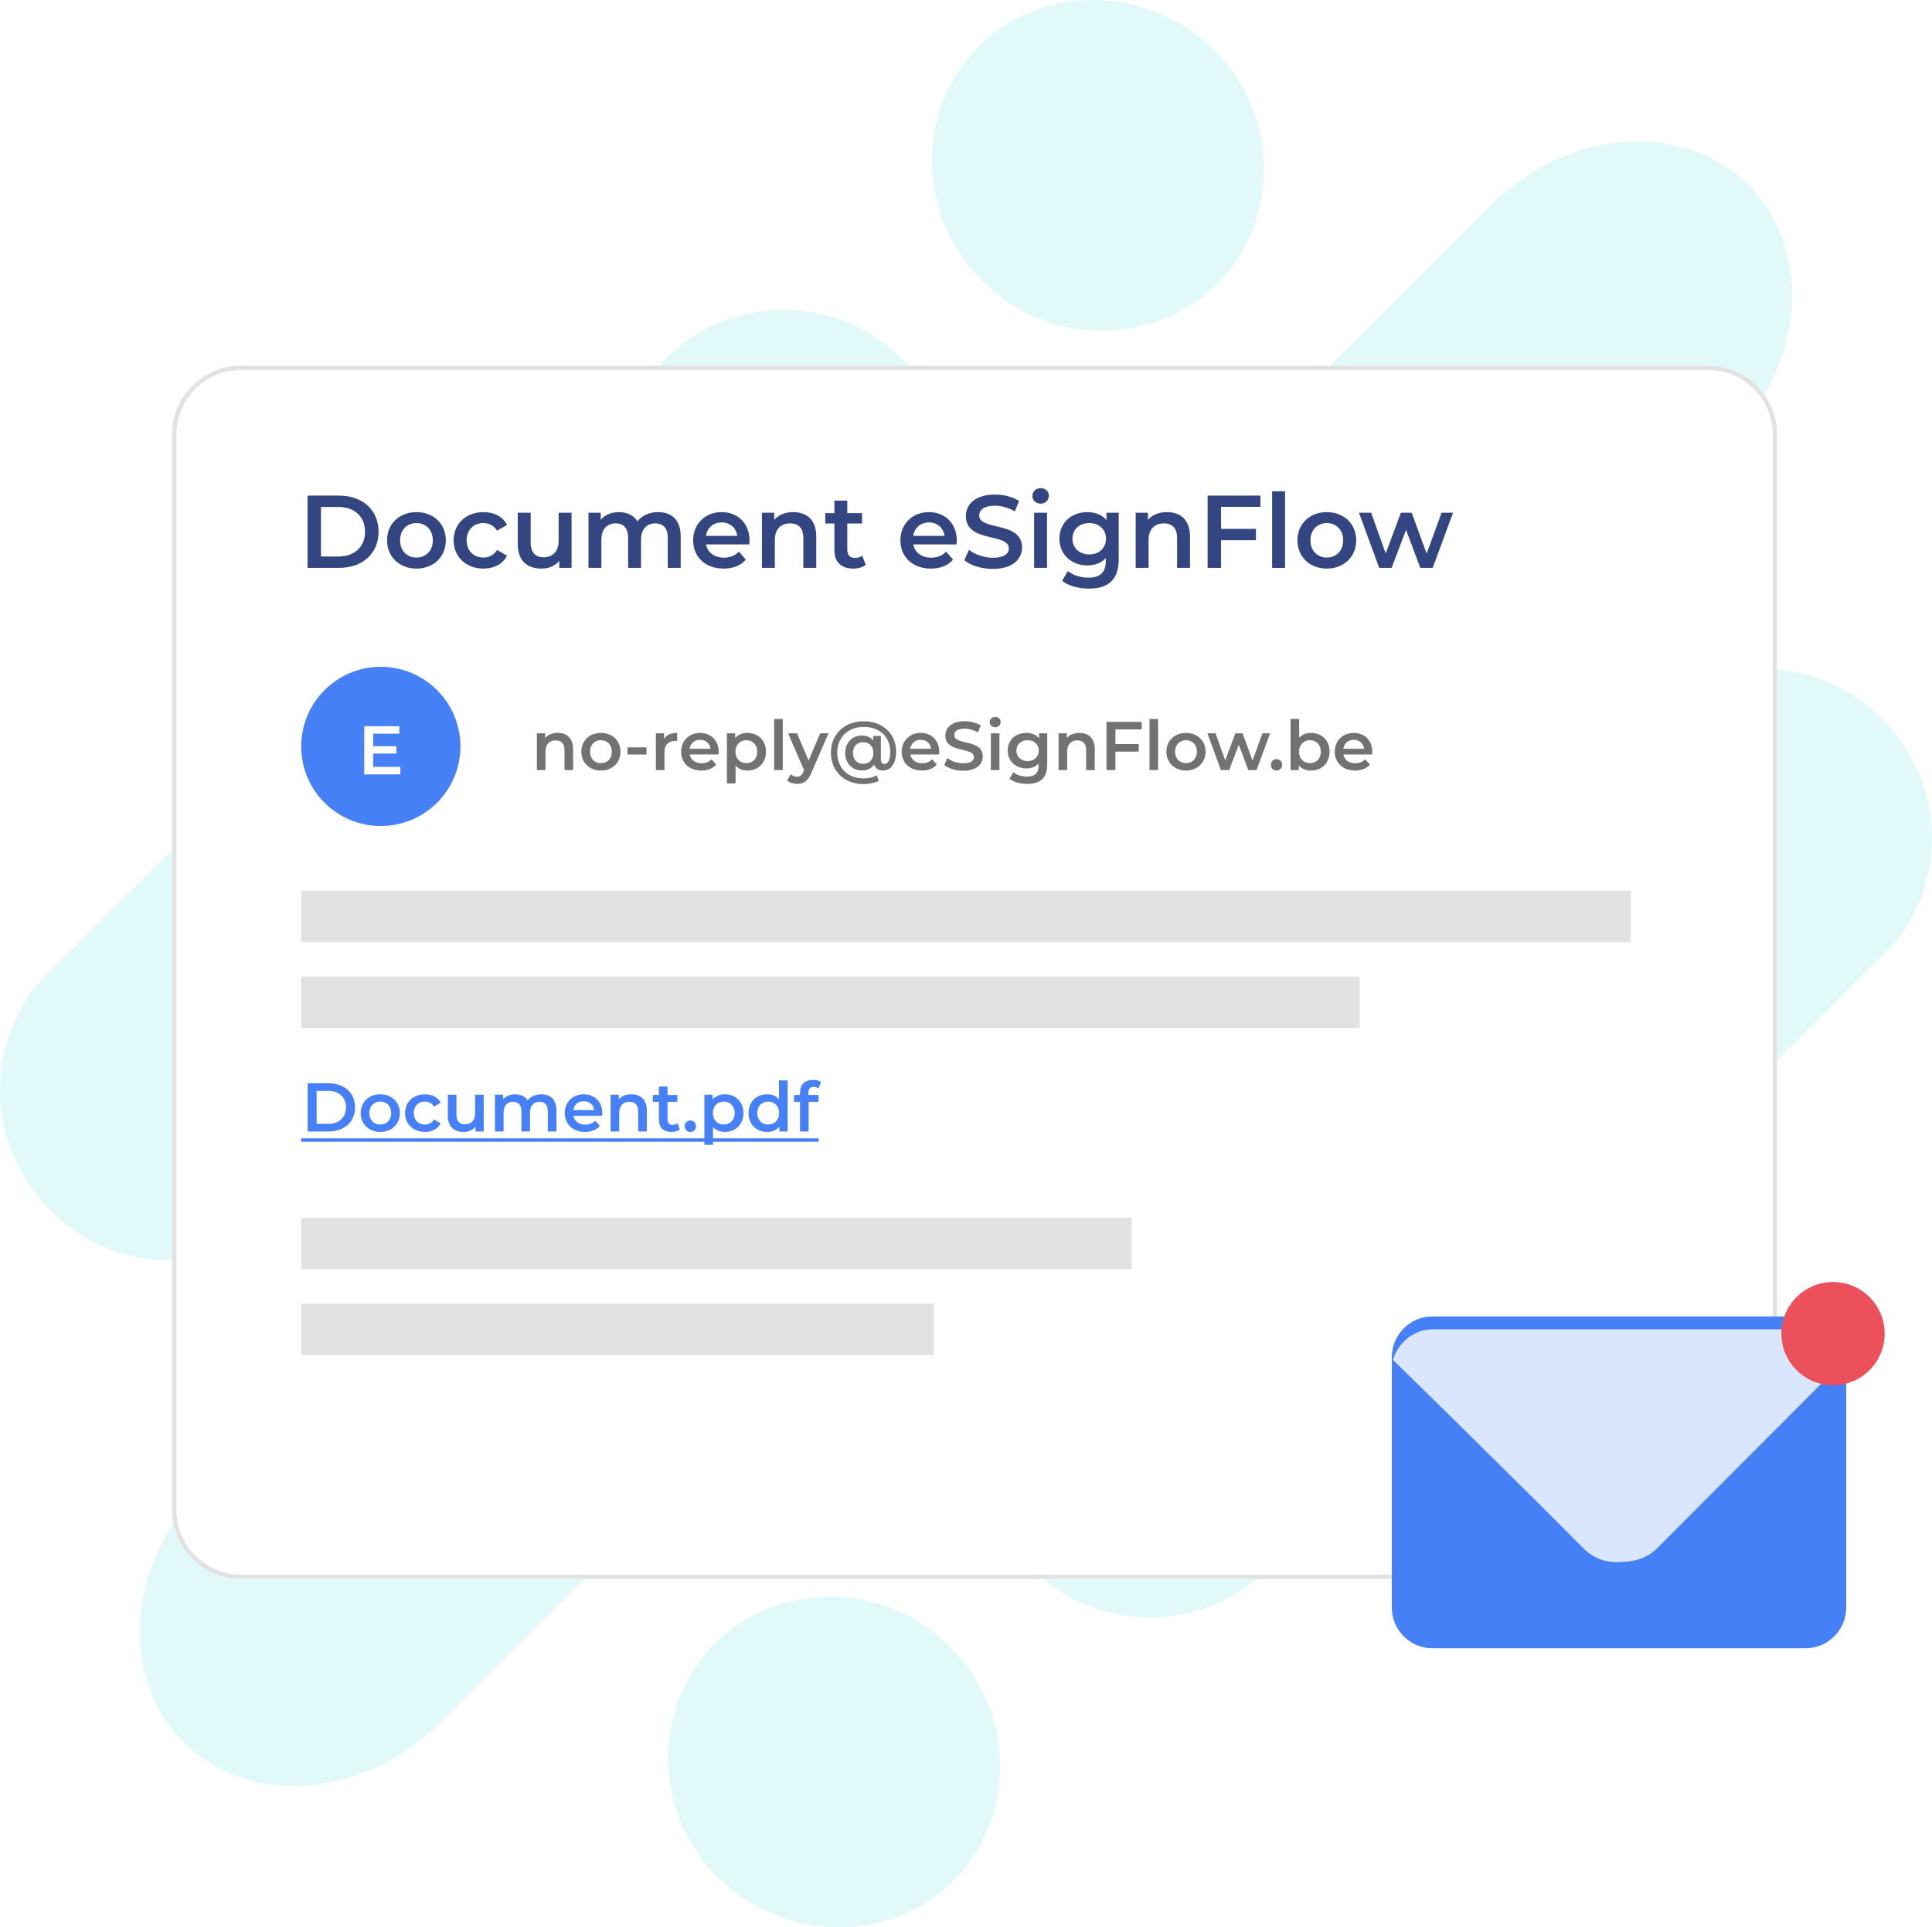 <svg width="449" height="448" viewBox="0 0 449 448" fill="none" xmlns="http://www.w3.org/2000/svg">
<path fill-rule="evenodd" clip-rule="evenodd" d="M401.688 102.376C419.542 84.918 421.483 58.15 406.345 43.019C391.208 27.889 364.425 29.829 346.571 47.675L47.31 345.624C29.455 363.082 27.514 389.851 42.652 404.982C57.79 420.112 84.572 418.172 102.426 400.326L401.688 102.376Z" fill="#E1F9F8"/>
<path fill-rule="evenodd" clip-rule="evenodd" d="M221.588 437.181C236.337 422.439 235.949 397.61 220.811 382.867C205.674 367.349 180.832 367.349 166.083 382.091C151.333 396.834 151.721 421.663 166.859 436.405C182.385 451.536 206.838 451.923 221.588 437.181Z" fill="#E1F9F8"/>
<path fill-rule="evenodd" clip-rule="evenodd" d="M438.173 221.478C452.923 206.736 452.535 181.907 437.397 167.164C422.259 151.646 397.418 151.646 382.668 166.388L238.666 309.932C223.916 324.674 224.305 349.503 239.442 364.246C254.58 379.764 279.421 379.764 294.171 365.021L438.173 221.478Z" fill="#E1F9F8"/>
<path fill-rule="evenodd" clip-rule="evenodd" d="M227.41 10.819C212.66 25.561 213.048 50.39 228.186 65.132C243.324 80.65 268.165 80.65 282.915 65.908C297.664 51.166 297.276 26.337 282.138 11.594C266.612 -3.536 242.159 -3.924 227.41 10.819Z" fill="#E1F9F8"/>
<path fill-rule="evenodd" clip-rule="evenodd" d="M10.824 226.522C-3.926 241.652 -3.538 266.093 11.6 281.223C26.738 296.742 51.579 296.742 66.329 281.999L210.719 138.068C225.469 123.326 225.081 98.496 209.943 83.754C194.805 68.236 169.964 68.236 155.214 82.978L10.824 226.522Z" fill="#E1F9F8"/>
<g filter="url(#filter0_d_2384_9037)">
<path d="M38 99C38 90.163 45.163 83 54 83H395C403.837 83 411 90.163 411 99V349C411 357.837 403.837 365 395 365H54C45.163 365 38 357.837 38 349V99Z" fill="white"/>
</g>
<path d="M71.471 132H78.815C84.263 132 87.983 128.64 87.983 123.6C87.983 118.56 84.263 115.2 78.815 115.2H71.471V132ZM74.591 129.36V117.84H78.671C82.415 117.84 84.839 120.12 84.839 123.6C84.839 127.08 82.415 129.36 78.671 129.36H74.591Z" fill="#334681"/>
<path d="M96.771 132.168C100.755 132.168 103.611 129.432 103.611 125.592C103.611 121.752 100.755 119.04 96.771 119.04C92.835 119.04 89.955 121.752 89.955 125.592C89.955 129.432 92.835 132.168 96.771 132.168ZM96.771 129.6C94.611 129.6 92.979 128.04 92.979 125.592C92.979 123.144 94.611 121.584 96.771 121.584C98.955 121.584 100.587 123.144 100.587 125.592C100.587 128.04 98.955 129.6 96.771 129.6Z" fill="#334681"/>
<path d="M112.36 132.168C114.856 132.168 116.848 131.088 117.832 129.168L115.528 127.824C114.76 129.048 113.608 129.6 112.336 129.6C110.128 129.6 108.448 128.088 108.448 125.592C108.448 123.12 110.128 121.584 112.336 121.584C113.608 121.584 114.76 122.136 115.528 123.36L117.832 122.016C116.848 120.072 114.856 119.04 112.36 119.04C108.304 119.04 105.424 121.752 105.424 125.592C105.424 129.432 108.304 132.168 112.36 132.168Z" fill="#334681"/>
<path d="M129.833 119.184V125.664C129.833 128.232 128.417 129.528 126.329 129.528C124.433 129.528 123.329 128.424 123.329 126.096V119.184H120.329V126.504C120.329 130.368 122.561 132.168 125.849 132.168C127.505 132.168 129.017 131.544 129.977 130.368V132H132.833V119.184H129.833Z" fill="#334681"/>
<path d="M152.937 119.04C150.897 119.04 149.169 119.856 148.137 121.176C147.249 119.736 145.689 119.04 143.817 119.04C142.065 119.04 140.577 119.664 139.617 120.816V119.184H136.761V132H139.761V125.496C139.761 122.952 141.105 121.656 143.097 121.656C144.921 121.656 145.977 122.76 145.977 125.04V132H148.977V125.496C148.977 122.952 150.345 121.656 152.313 121.656C154.137 121.656 155.193 122.76 155.193 125.04V132H158.193V124.656C158.193 120.792 156.033 119.04 152.937 119.04Z" fill="#334681"/>
<path d="M174.192 125.664C174.192 121.656 171.456 119.04 167.712 119.04C163.896 119.04 161.088 121.776 161.088 125.592C161.088 129.408 163.872 132.168 168.168 132.168C170.376 132.168 172.176 131.448 173.328 130.08L171.72 128.232C170.808 129.168 169.68 129.624 168.24 129.624C166.008 129.624 164.448 128.424 164.088 126.552H174.144C174.168 126.264 174.192 125.904 174.192 125.664ZM167.712 121.44C169.68 121.44 171.096 122.712 171.336 124.56H164.064C164.352 122.688 165.768 121.44 167.712 121.44Z" fill="#334681"/>
<path d="M184.345 119.04C182.473 119.04 180.913 119.664 179.929 120.84V119.184H177.073V132H180.073V125.52C180.073 122.952 181.513 121.656 183.649 121.656C185.569 121.656 186.697 122.76 186.697 125.04V132H189.697V124.656C189.697 120.792 187.417 119.04 184.345 119.04Z" fill="#334681"/>
<path d="M200.367 129.168C199.911 129.528 199.311 129.696 198.687 129.696C197.535 129.696 196.911 129.024 196.911 127.776V121.68H200.343V119.28H196.911V116.352H193.911V119.28H191.799V121.68H193.911V127.848C193.911 130.68 195.519 132.168 198.327 132.168C199.407 132.168 200.487 131.88 201.207 131.304L200.367 129.168Z" fill="#334681"/>
<path d="M222.356 125.664C222.356 121.656 219.62 119.04 215.876 119.04C212.06 119.04 209.252 121.776 209.252 125.592C209.252 129.408 212.036 132.168 216.332 132.168C218.54 132.168 220.34 131.448 221.492 130.08L219.884 128.232C218.972 129.168 217.844 129.624 216.404 129.624C214.172 129.624 212.612 128.424 212.252 126.552H222.308C222.332 126.264 222.356 125.904 222.356 125.664ZM215.876 121.44C217.844 121.44 219.26 122.712 219.5 124.56H212.228C212.516 122.688 213.932 121.44 215.876 121.44Z" fill="#334681"/>
<path d="M230.734 132.24C235.342 132.24 237.526 129.936 237.526 127.248C237.526 121.08 227.566 123.408 227.566 119.832C227.566 118.56 228.622 117.552 231.214 117.552C232.678 117.552 234.334 117.984 235.846 118.872L236.83 116.448C235.366 115.488 233.254 114.96 231.238 114.96C226.63 114.96 224.47 117.264 224.47 119.976C224.47 126.216 234.454 123.84 234.454 127.464C234.454 128.712 233.35 129.648 230.734 129.648C228.67 129.648 226.534 128.88 225.19 127.8L224.11 130.224C225.502 131.424 228.118 132.24 230.734 132.24Z" fill="#334681"/>
<path d="M241.843 117.072C242.971 117.072 243.763 116.256 243.763 115.2C243.763 114.216 242.947 113.472 241.843 113.472C240.739 113.472 239.923 114.264 239.923 115.272C239.923 116.28 240.739 117.072 241.843 117.072ZM240.331 132H243.331V119.184H240.331V132Z" fill="#334681"/>
<path d="M257.133 119.184V120.888C256.077 119.616 254.493 119.04 252.693 119.04C249.021 119.04 246.213 121.488 246.213 125.208C246.213 128.928 249.021 131.424 252.693 131.424C254.421 131.424 255.933 130.872 256.989 129.72V130.392C256.989 132.984 255.741 134.28 252.909 134.28C251.133 134.28 249.309 133.68 248.181 132.744L246.837 135C248.301 136.2 250.677 136.824 253.077 136.824C257.565 136.824 259.989 134.712 259.989 130.056V119.184H257.133ZM253.149 128.88C250.869 128.88 249.237 127.392 249.237 125.208C249.237 123.048 250.869 121.584 253.149 121.584C255.405 121.584 257.037 123.048 257.037 125.208C257.037 127.392 255.405 128.88 253.149 128.88Z" fill="#334681"/>
<path d="M271.205 119.04C269.333 119.04 267.773 119.664 266.789 120.84V119.184H263.933V132H266.933V125.52C266.933 122.952 268.373 121.656 270.509 121.656C272.429 121.656 273.557 122.76 273.557 125.04V132H276.557V124.656C276.557 120.792 274.277 119.04 271.205 119.04Z" fill="#334681"/>
<path d="M292.915 117.816V115.2H280.651V132H283.771V125.568H291.883V122.928H283.771V117.816H292.915Z" fill="#334681"/>
<path d="M295.644 132H298.644V114.192H295.644V132Z" fill="#334681"/>
<path d="M308.341 132.168C312.325 132.168 315.181 129.432 315.181 125.592C315.181 121.752 312.325 119.04 308.341 119.04C304.405 119.04 301.525 121.752 301.525 125.592C301.525 129.432 304.405 132.168 308.341 132.168ZM308.341 129.6C306.181 129.6 304.549 128.04 304.549 125.592C304.549 123.144 306.181 121.584 308.341 121.584C310.525 121.584 312.157 123.144 312.157 125.592C312.157 128.04 310.525 129.6 308.341 129.6Z" fill="#334681"/>
<path d="M335.026 119.184L331.546 128.688L328.09 119.184H325.57L322.042 128.64L318.658 119.184H315.826L320.53 132H323.41L326.77 123.168L330.082 132H332.962L337.69 119.184H335.026Z" fill="#334681"/>
<g filter="url(#filter1_d_2384_9037)">
<path fill-rule="evenodd" clip-rule="evenodd" d="M395 84H54C45.716 84 39 90.716 39 99V349C39 357.284 45.716 364 54 364H395C403.284 364 410 357.284 410 349V99C410 90.716 403.284 84 395 84ZM54 83C45.163 83 38 90.163 38 99V349C38 357.837 45.163 365 54 365H395C403.837 365 411 357.837 411 349V99C411 90.163 403.837 83 395 83H54Z" fill="#E2E2E2"/>
</g>
<path d="M70 207H379V219H70V207Z" fill="#E2E2E2"/>
<path d="M70 227H316V239H70V227Z" fill="#E2E2E2"/>
<path d="M70 283H263V295H70V283Z" fill="#E2E2E2"/>
<path d="M70 303H217V315H70V303Z" fill="#E2E2E2"/>
<path d="M107 173.5C107 183.717 98.717 192 88.5 192C78.283 192 70 183.717 70 173.5C70 163.283 78.283 155 88.5 155C98.717 155 107 163.283 107 173.5Z" fill="#4680F7"/>
<path d="M93.045 178.256V180H84.645V168.8H92.821V170.544H86.725V173.456H92.133V175.168H86.725V178.256H93.045Z" fill="white"/>
<path d="M71.504 263H76.4C80.032 263 82.512 260.76 82.512 257.4C82.512 254.04 80.032 251.8 76.4 251.8H71.504V263ZM73.584 261.24V253.56H76.304C78.8 253.56 80.416 255.08 80.416 257.4C80.416 259.72 78.8 261.24 76.304 261.24H73.584Z" fill="#4680F7"/>
<path d="M88.371 263.112C91.027 263.112 92.931 261.288 92.931 258.728C92.931 256.168 91.027 254.36 88.371 254.36C85.747 254.36 83.827 256.168 83.827 258.728C83.827 261.288 85.747 263.112 88.371 263.112ZM88.371 261.4C86.931 261.4 85.843 260.36 85.843 258.728C85.843 257.096 86.931 256.056 88.371 256.056C89.827 256.056 90.915 257.096 90.915 258.728C90.915 260.36 89.827 261.4 88.371 261.4Z" fill="#4680F7"/>
<path d="M98.763 263.112C100.427 263.112 101.755 262.392 102.411 261.112L100.875 260.216C100.363 261.032 99.595 261.4 98.747 261.4C97.275 261.4 96.155 260.392 96.155 258.728C96.155 257.08 97.275 256.056 98.747 256.056C99.595 256.056 100.363 256.424 100.875 257.24L102.411 256.344C101.755 255.048 100.427 254.36 98.763 254.36C96.059 254.36 94.139 256.168 94.139 258.728C94.139 261.288 96.059 263.112 98.763 263.112Z" fill="#4680F7"/>
<path d="M110.412 254.456V258.776C110.412 260.488 109.468 261.352 108.076 261.352C106.812 261.352 106.076 260.616 106.076 259.064V254.456H104.076V259.336C104.076 261.912 105.564 263.112 107.756 263.112C108.86 263.112 109.868 262.696 110.508 261.912V263H112.412V254.456H110.412Z" fill="#4680F7"/>
<path d="M125.815 254.36C124.455 254.36 123.303 254.904 122.615 255.784C122.023 254.824 120.983 254.36 119.735 254.36C118.567 254.36 117.575 254.776 116.935 255.544V254.456H115.031V263H117.031V258.664C117.031 256.968 117.927 256.104 119.255 256.104C120.471 256.104 121.175 256.84 121.175 258.36V263H123.175V258.664C123.175 256.968 124.087 256.104 125.399 256.104C126.615 256.104 127.319 256.84 127.319 258.36V263H129.319V258.104C129.319 255.528 127.879 254.36 125.815 254.36Z" fill="#4680F7"/>
<path d="M139.985 258.776C139.985 256.104 138.161 254.36 135.665 254.36C133.121 254.36 131.249 256.184 131.249 258.728C131.249 261.272 133.105 263.112 135.969 263.112C137.441 263.112 138.641 262.632 139.409 261.72L138.337 260.488C137.729 261.112 136.977 261.416 136.017 261.416C134.529 261.416 133.489 260.616 133.249 259.368H139.953C139.969 259.176 139.985 258.936 139.985 258.776ZM135.665 255.96C136.977 255.96 137.921 256.808 138.081 258.04H133.233C133.425 256.792 134.369 255.96 135.665 255.96Z" fill="#4680F7"/>
<path d="M146.754 254.36C145.506 254.36 144.466 254.776 143.81 255.56V254.456H141.906V263H143.906V258.68C143.906 256.968 144.866 256.104 146.29 256.104C147.57 256.104 148.322 256.84 148.322 258.36V263H150.322V258.104C150.322 255.528 148.802 254.36 146.754 254.36Z" fill="#4680F7"/>
<path d="M157.435 261.112C157.131 261.352 156.731 261.464 156.315 261.464C155.547 261.464 155.131 261.016 155.131 260.184V256.12H157.419V254.52H155.131V252.568H153.131V254.52H151.723V256.12H153.131V260.232C153.131 262.12 154.203 263.112 156.075 263.112C156.795 263.112 157.515 262.92 157.995 262.536L157.435 261.112Z" fill="#4680F7"/>
<path d="M160.436 263.112C161.156 263.112 161.748 262.552 161.748 261.784C161.748 260.984 161.156 260.456 160.436 260.456C159.716 260.456 159.124 260.984 159.124 261.784C159.124 262.552 159.716 263.112 160.436 263.112Z" fill="#4680F7"/>
<path d="M168.439 254.36C167.271 254.36 166.279 254.76 165.607 255.576V254.456H163.703V266.104H165.703V261.96C166.391 262.744 167.351 263.112 168.439 263.112C170.935 263.112 172.775 261.384 172.775 258.728C172.775 256.088 170.935 254.36 168.439 254.36ZM168.215 261.4C166.775 261.4 165.671 260.36 165.671 258.728C165.671 257.096 166.775 256.056 168.215 256.056C169.655 256.056 170.743 257.096 170.743 258.728C170.743 260.36 169.655 261.4 168.215 261.4Z" fill="#4680F7"/>
<path d="M181.039 251.128V255.512C180.367 254.728 179.391 254.36 178.287 254.36C175.807 254.36 173.967 256.072 173.967 258.728C173.967 261.384 175.807 263.112 178.287 263.112C179.455 263.112 180.447 262.712 181.119 261.896V263H183.039V251.128H181.039ZM178.527 261.4C177.087 261.4 175.983 260.36 175.983 258.728C175.983 257.096 177.087 256.056 178.527 256.056C179.967 256.056 181.071 257.096 181.071 258.728C181.071 260.36 179.967 261.4 178.527 261.4Z" fill="#4680F7"/>
<path d="M189.128 252.632C189.544 252.632 189.928 252.776 190.232 252.984L190.792 251.48C190.344 251.16 189.672 251.016 188.984 251.016C187 251.016 185.928 252.184 185.928 253.976V254.52H184.52V256.12H185.928V263H187.928V256.12H190.216V254.52H187.864V254.008C187.864 253.096 188.296 252.632 189.128 252.632Z" fill="#4680F7"/>
<path d="M70 264.6H190.248V265.4H70V264.6Z" fill="#4680F7"/>
<path d="M129.621 170.36C128.373 170.36 127.333 170.776 126.677 171.56V170.456H124.773V179H126.773V174.68C126.773 172.968 127.733 172.104 129.157 172.104C130.437 172.104 131.189 172.84 131.189 174.36V179H133.189V174.104C133.189 171.528 131.669 170.36 129.621 170.36Z" fill="#727272"/>
<path d="M139.644 179.112C142.3 179.112 144.204 177.288 144.204 174.728C144.204 172.168 142.3 170.36 139.644 170.36C137.02 170.36 135.1 172.168 135.1 174.728C135.1 177.288 137.02 179.112 139.644 179.112ZM139.644 177.4C138.204 177.4 137.116 176.36 137.116 174.728C137.116 173.096 138.204 172.056 139.644 172.056C141.1 172.056 142.188 173.096 142.188 174.728C142.188 176.36 141.1 177.4 139.644 177.4Z" fill="#727272"/>
<path d="M145.841 175.384H150.241V173.72H145.841V175.384Z" fill="#727272"/>
<path d="M154.333 171.704V170.456H152.429V179H154.429V174.856C154.429 173.112 155.389 172.216 156.909 172.216C157.053 172.216 157.197 172.232 157.373 172.264V170.36C155.949 170.36 154.909 170.808 154.333 171.704Z" fill="#727272"/>
<path d="M167.024 174.776C167.024 172.104 165.2 170.36 162.704 170.36C160.16 170.36 158.288 172.184 158.288 174.728C158.288 177.272 160.144 179.112 163.008 179.112C164.48 179.112 165.68 178.632 166.448 177.72L165.376 176.488C164.768 177.112 164.016 177.416 163.056 177.416C161.568 177.416 160.528 176.616 160.288 175.368H166.992C167.008 175.176 167.024 174.936 167.024 174.776ZM162.704 171.96C164.016 171.96 164.96 172.808 165.12 174.04H160.272C160.464 172.792 161.408 171.96 162.704 171.96Z" fill="#727272"/>
<path d="M173.681 170.36C172.513 170.36 171.521 170.76 170.849 171.576V170.456H168.945V182.104H170.945V177.96C171.633 178.744 172.593 179.112 173.681 179.112C176.177 179.112 178.017 177.384 178.017 174.728C178.017 172.088 176.177 170.36 173.681 170.36ZM173.457 177.4C172.017 177.4 170.913 176.36 170.913 174.728C170.913 173.096 172.017 172.056 173.457 172.056C174.897 172.056 175.985 173.096 175.985 174.728C175.985 176.36 174.897 177.4 173.457 177.4Z" fill="#727272"/>
<path d="M179.914 179H181.914V167.128H179.914V179Z" fill="#727272"/>
<path d="M190.619 170.456L187.915 176.776L185.227 170.456H183.147L186.875 179.032L186.731 179.368C186.347 180.216 185.931 180.552 185.227 180.552C184.683 180.552 184.139 180.328 183.755 179.96L182.955 181.432C183.499 181.928 184.395 182.216 185.243 182.216C186.667 182.216 187.755 181.624 188.539 179.688L192.539 170.456H190.619Z" fill="#727272"/>
<path d="M200.75 167.656C196.174 167.656 193.102 170.744 193.102 174.936C193.102 179.176 196.142 182.264 200.686 182.264C201.87 182.264 203.246 182.008 204.222 181.512L203.79 180.232C202.814 180.728 201.662 180.936 200.686 180.936C197.006 180.936 194.574 178.472 194.574 174.936C194.574 171.448 197.038 168.968 200.75 168.968C204.398 168.968 206.894 171.272 206.894 174.696C206.894 176.584 206.414 177.592 205.55 177.592C205.102 177.592 204.718 177.32 204.718 176.504V171.064H202.942V172.104C202.318 171.352 201.39 170.968 200.27 170.968C198.062 170.968 196.43 172.648 196.43 175.016C196.43 177.416 198.062 179.096 200.27 179.096C201.55 179.096 202.526 178.616 203.15 177.704C203.422 178.616 204.158 179.096 205.182 179.096C207.102 179.096 208.254 177.432 208.254 174.664C208.254 170.584 205.166 167.656 200.75 167.656ZM200.606 177.544C199.214 177.544 198.238 176.568 198.238 175.016C198.238 173.48 199.214 172.52 200.606 172.52C201.95 172.52 202.974 173.432 202.974 175.016C202.974 176.616 201.95 177.544 200.606 177.544Z" fill="#727272"/>
<path d="M218.289 174.776C218.289 172.104 216.465 170.36 213.969 170.36C211.425 170.36 209.553 172.184 209.553 174.728C209.553 177.272 211.409 179.112 214.273 179.112C215.745 179.112 216.945 178.632 217.713 177.72L216.641 176.488C216.033 177.112 215.281 177.416 214.321 177.416C212.833 177.416 211.793 176.616 211.553 175.368H218.257C218.273 175.176 218.289 174.936 218.289 174.776ZM213.969 171.96C215.281 171.96 216.225 172.808 216.385 174.04H211.537C211.729 172.792 212.673 171.96 213.969 171.96Z" fill="#727272"/>
<path d="M223.874 179.16C226.946 179.16 228.402 177.624 228.402 175.832C228.402 171.72 221.762 173.272 221.762 170.888C221.762 170.04 222.466 169.368 224.194 169.368C225.17 169.368 226.274 169.656 227.282 170.248L227.938 168.632C226.962 167.992 225.554 167.64 224.21 167.64C221.138 167.64 219.698 169.176 219.698 170.984C219.698 175.144 226.354 173.56 226.354 175.976C226.354 176.808 225.618 177.432 223.874 177.432C222.498 177.432 221.074 176.92 220.178 176.2L219.458 177.816C220.386 178.616 222.13 179.16 223.874 179.16Z" fill="#727272"/>
<path d="M231.281 169.048C232.033 169.048 232.561 168.504 232.561 167.8C232.561 167.144 232.017 166.648 231.281 166.648C230.545 166.648 230.001 167.176 230.001 167.848C230.001 168.52 230.545 169.048 231.281 169.048ZM230.273 179H232.273V170.456H230.273V179Z" fill="#727272"/>
<path d="M241.474 170.456V171.592C240.77 170.744 239.714 170.36 238.514 170.36C236.066 170.36 234.194 171.992 234.194 174.472C234.194 176.952 236.066 178.616 238.514 178.616C239.666 178.616 240.674 178.248 241.378 177.48V177.928C241.378 179.656 240.546 180.52 238.658 180.52C237.474 180.52 236.258 180.12 235.506 179.496L234.61 181C235.586 181.8 237.17 182.216 238.77 182.216C241.762 182.216 243.378 180.808 243.378 177.704V170.456H241.474ZM238.818 176.92C237.298 176.92 236.21 175.928 236.21 174.472C236.21 173.032 237.298 172.056 238.818 172.056C240.322 172.056 241.41 173.032 241.41 174.472C241.41 175.928 240.322 176.92 238.818 176.92Z" fill="#727272"/>
<path d="M250.855 170.36C249.607 170.36 248.567 170.776 247.911 171.56V170.456H246.007V179H248.007V174.68C248.007 172.968 248.967 172.104 250.391 172.104C251.671 172.104 252.423 172.84 252.423 174.36V179H254.423V174.104C254.423 171.528 252.903 170.36 250.855 170.36Z" fill="#727272"/>
<path d="M265.328 169.544V167.8H257.152V179H259.232V174.712H264.64V172.952H259.232V169.544H265.328Z" fill="#727272"/>
<path d="M267.148 179H269.148V167.128H267.148V179Z" fill="#727272"/>
<path d="M275.613 179.112C278.269 179.112 280.173 177.288 280.173 174.728C280.173 172.168 278.269 170.36 275.613 170.36C272.989 170.36 271.069 172.168 271.069 174.728C271.069 177.288 272.989 179.112 275.613 179.112ZM275.613 177.4C274.173 177.4 273.085 176.36 273.085 174.728C273.085 173.096 274.173 172.056 275.613 172.056C277.069 172.056 278.157 173.096 278.157 174.728C278.157 176.36 277.069 177.4 275.613 177.4Z" fill="#727272"/>
<path d="M293.403 170.456L291.083 176.792L288.779 170.456H287.099L284.747 176.76L282.491 170.456H280.603L283.739 179H285.659L287.899 173.112L290.107 179H292.027L295.179 170.456H293.403Z" fill="#727272"/>
<path d="M296.663 179.112C297.383 179.112 297.975 178.552 297.975 177.784C297.975 176.984 297.383 176.456 296.663 176.456C295.943 176.456 295.351 176.984 295.351 177.784C295.351 178.552 295.943 179.112 296.663 179.112Z" fill="#727272"/>
<path d="M304.665 170.36C303.577 170.36 302.617 170.728 301.929 171.496V167.128H299.929V179H301.833V177.896C302.505 178.712 303.497 179.112 304.665 179.112C307.161 179.112 309.001 177.384 309.001 174.728C309.001 172.072 307.161 170.36 304.665 170.36ZM304.441 177.4C303.001 177.4 301.897 176.36 301.897 174.728C301.897 173.096 303.001 172.056 304.441 172.056C305.881 172.056 306.969 173.096 306.969 174.728C306.969 176.36 305.881 177.4 304.441 177.4Z" fill="#727272"/>
<path d="M318.93 174.776C318.93 172.104 317.106 170.36 314.61 170.36C312.066 170.36 310.194 172.184 310.194 174.728C310.194 177.272 312.05 179.112 314.914 179.112C316.386 179.112 317.586 178.632 318.354 177.72L317.282 176.488C316.674 177.112 315.922 177.416 314.962 177.416C313.474 177.416 312.434 176.616 312.194 175.368H318.898C318.914 175.176 318.93 174.936 318.93 174.776ZM314.61 171.96C315.922 171.96 316.866 172.808 317.026 174.04H312.178C312.37 172.792 313.314 171.96 314.61 171.96Z" fill="#727272"/>
<path d="M419.689 306H332.83C327.721 306 323.463 310.269 323.463 315.392V373.733C323.463 378.856 327.721 383.125 332.83 383.125H419.689C424.799 383.125 429.057 378.856 429.057 373.733V315.392C429.057 310.269 424.799 306 419.689 306Z" fill="#4680F7"/>
<g filter="url(#filter2_d_2384_9037)">
<path d="M336.52 325.637L357.242 346.128L363.77 352.673L368.028 356.942C370.299 359.219 373.421 360.357 376.544 360.073C379.666 360.073 382.788 359.219 385.059 356.942L389.317 352.673L395.846 346.128L399.82 342.143L428.773 313.115C427.637 309.131 424.231 306 419.689 306H332.83C328.572 306 324.882 309.131 323.747 313.115L336.52 325.637Z" fill="#DAE6FD"/>
</g>
<path d="M438 310C438 316.627 432.627 322 426 322C419.373 322 414 316.627 414 310C414 303.373 419.373 298 426 298C432.627 298 438 303.373 438 310Z" fill="#EC505B"/>
<defs>
<filter id="filter0_d_2384_9037" x="24" y="69" width="405" height="314" filterUnits="userSpaceOnUse" color-interpolation-filters="sRGB">
<feFlood flood-opacity="0" result="BackgroundImageFix"/>
<feColorMatrix in="SourceAlpha" type="matrix" values="0 0 0 0 0 0 0 0 0 0 0 0 0 0 0 0 0 0 127 0" result="hardAlpha"/>
<feOffset dx="2" dy="2"/>
<feGaussianBlur stdDeviation="8"/>
<feColorMatrix type="matrix" values="0 0 0 0 0 0 0 0 0 0 0 0 0 0 0 0 0 0 0.1 0"/>
<feBlend mode="normal" in2="BackgroundImageFix" result="effect1_dropShadow_2384_9037"/>
<feBlend mode="normal" in="SourceGraphic" in2="effect1_dropShadow_2384_9037" result="shape"/>
</filter>
<filter id="filter1_d_2384_9037" x="24" y="69" width="405" height="314" filterUnits="userSpaceOnUse" color-interpolation-filters="sRGB">
<feFlood flood-opacity="0" result="BackgroundImageFix"/>
<feColorMatrix in="SourceAlpha" type="matrix" values="0 0 0 0 0 0 0 0 0 0 0 0 0 0 0 0 0 0 127 0" result="hardAlpha"/>
<feOffset dx="2" dy="2"/>
<feGaussianBlur stdDeviation="8"/>
<feColorMatrix type="matrix" values="0 0 0 0 0 0 0 0 0 0 0 0 0 0 0 0 0 0 0.1 0"/>
<feBlend mode="normal" in2="BackgroundImageFix" result="effect1_dropShadow_2384_9037"/>
<feBlend mode="normal" in="SourceGraphic" in2="effect1_dropShadow_2384_9037" result="shape"/>
</filter>
<filter id="filter2_d_2384_9037" x="319.747" y="305" width="113.026" height="62.115" filterUnits="userSpaceOnUse" color-interpolation-filters="sRGB">
<feFlood flood-opacity="0" result="BackgroundImageFix"/>
<feColorMatrix in="SourceAlpha" type="matrix" values="0 0 0 0 0 0 0 0 0 0 0 0 0 0 0 0 0 0 127 0" result="hardAlpha"/>
<feOffset dy="3"/>
<feGaussianBlur stdDeviation="2"/>
<feColorMatrix type="matrix" values="0 0 0 0 0 0 0 0 0 0 0 0 0 0 0 0 0 0 0.1 0"/>
<feBlend mode="normal" in2="BackgroundImageFix" result="effect1_dropShadow_2384_9037"/>
<feBlend mode="normal" in="SourceGraphic" in2="effect1_dropShadow_2384_9037" result="shape"/>
</filter>
</defs>
</svg>
